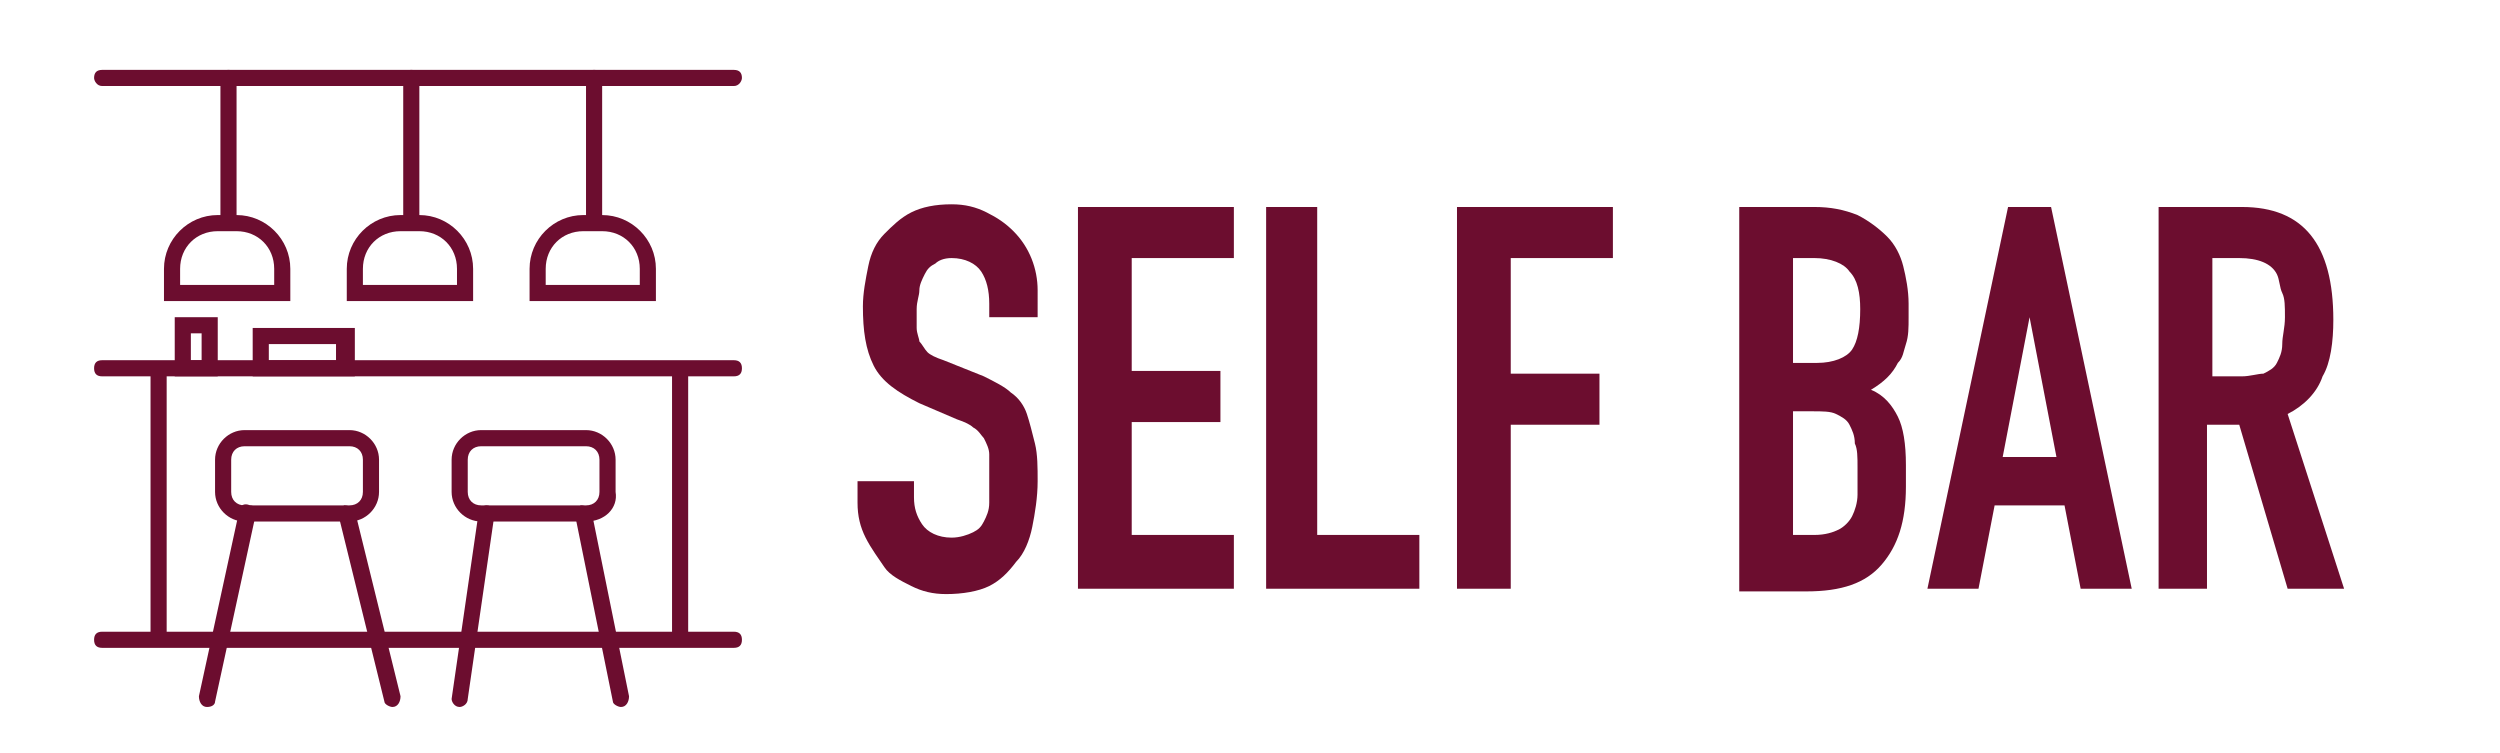 <?xml version="1.0" encoding="utf-8"?>
<!-- Generator: Adobe Illustrator 23.1.1, SVG Export Plug-In . SVG Version: 6.00 Build 0)  -->
<svg version="1.1" xmlns="http://www.w3.org/2000/svg" xmlns:xlink="http://www.w3.org/1999/xlink" x="0px" y="0px"
	 viewBox="0 0 93 28" style="enable-background:new 0 0 93 28;" xml:space="preserve">
<style type="text/css">
	.st0{fill:#6C0D2F;}
</style>
<g id="フレーム">
</g>
<g id="icon">
	<g>
		<g>
			<path class="st0" d="M27.3,14H3.8c-0.2,0-0.3-0.1-0.3-0.3c0-0.2,0.1-0.3,0.3-0.3h23.5c0.2,0,0.3,0.1,0.3,0.3
				C27.6,13.9,27.5,14,27.3,14z"/>
		</g>
		<g>
			<path class="st0" d="M27.3,24.1H3.8c-0.2,0-0.3-0.1-0.3-0.3s0.1-0.3,0.3-0.3h23.5c0.2,0,0.3,0.1,0.3,0.3S27.5,24.1,27.3,24.1z"/>
		</g>
		<g>
			<path class="st0" d="M5.9,24c-0.2,0-0.3-0.1-0.3-0.3v-9.9c0-0.2,0.1-0.3,0.3-0.3c0.2,0,0.3,0.1,0.3,0.3v9.9C6.2,23.9,6,24,5.9,24
				z"/>
		</g>
		<g>
			<path class="st0" d="M25.3,24c-0.2,0-0.3-0.1-0.3-0.3v-9.9c0-0.2,0.1-0.3,0.3-0.3c0.2,0,0.3,0.1,0.3,0.3v9.9
				C25.6,23.9,25.4,24,25.3,24z"/>
		</g>
		<g>
			<path class="st0" d="M13,19.4H9.1c-0.6,0-1.1-0.5-1.1-1.1v-1.2c0-0.6,0.5-1.1,1.1-1.1H13c0.6,0,1.1,0.5,1.1,1.1v1.2
				C14.1,18.9,13.6,19.4,13,19.4z M9.1,16.6c-0.3,0-0.5,0.2-0.5,0.5v1.2c0,0.3,0.2,0.5,0.5,0.5H13c0.3,0,0.5-0.2,0.5-0.5v-1.2
				c0-0.3-0.2-0.5-0.5-0.5H9.1z"/>
		</g>
		<g>
			<path class="st0" d="M21.8,19.4h-3.9c-0.6,0-1.1-0.5-1.1-1.1v-1.2c0-0.6,0.5-1.1,1.1-1.1h3.9c0.6,0,1.1,0.5,1.1,1.1v1.2
				C23,18.9,22.5,19.4,21.8,19.4z M17.9,16.6c-0.3,0-0.5,0.2-0.5,0.5v1.2c0,0.3,0.2,0.5,0.5,0.5h3.9c0.3,0,0.5-0.2,0.5-0.5v-1.2
				c0-0.3-0.2-0.5-0.5-0.5H17.9z"/>
		</g>
		<g>
			<path class="st0" d="M7.7,26.3C7.7,26.3,7.7,26.3,7.7,26.3c-0.2,0-0.3-0.2-0.3-0.4l1.5-6.9c0-0.2,0.2-0.3,0.4-0.2
				c0.2,0,0.3,0.2,0.2,0.4L8,26.1C8,26.2,7.9,26.3,7.7,26.3z"/>
		</g>
		<g>
			<path class="st0" d="M14.6,26.3c-0.1,0-0.3-0.1-0.3-0.2l-1.7-6.9c0-0.2,0.1-0.3,0.2-0.4c0.2,0,0.3,0.1,0.4,0.2l1.7,6.9
				C14.9,26.1,14.8,26.3,14.6,26.3C14.6,26.3,14.6,26.3,14.6,26.3z"/>
		</g>
		<g>
			<path class="st0" d="M17.1,26.3C17.1,26.3,17.1,26.3,17.1,26.3c-0.2,0-0.3-0.2-0.3-0.3l1-6.9c0-0.2,0.2-0.3,0.3-0.3
				c0.2,0,0.3,0.2,0.3,0.3l-1,6.9C17.4,26.2,17.2,26.3,17.1,26.3z"/>
		</g>
		<g>
			<path class="st0" d="M23.1,26.3c-0.1,0-0.3-0.1-0.3-0.2l-1.4-6.9c0-0.2,0.1-0.3,0.2-0.4c0.2,0,0.3,0.1,0.4,0.2l1.4,6.9
				C23.4,26.1,23.3,26.3,23.1,26.3C23.1,26.3,23.1,26.3,23.1,26.3z"/>
		</g>
		<g>
			<path class="st0" d="M27.3,3.2H3.8C3.6,3.2,3.5,3,3.5,2.9c0-0.2,0.1-0.3,0.3-0.3h23.5c0.2,0,0.3,0.1,0.3,0.3
				C27.6,3,27.5,3.2,27.3,3.2z"/>
		</g>
		<g>
			<path class="st0" d="M8.5,8.3C8.3,8.3,8.2,8.2,8.2,8V2.9c0-0.2,0.1-0.3,0.3-0.3c0.2,0,0.3,0.1,0.3,0.3V8C8.8,8.2,8.7,8.3,8.5,8.3
				z"/>
		</g>
		<g>
			<path class="st0" d="M10.9,11.2H6.1V10c0-1.1,0.9-2,2-2h0.7c1.1,0,2,0.9,2,2V11.2z M6.7,10.6h3.5V10c0-0.8-0.6-1.4-1.4-1.4H8.1
				c-0.8,0-1.4,0.6-1.4,1.4V10.6z"/>
		</g>
		<g>
			<path class="st0" d="M15.3,8.3C15.1,8.3,15,8.2,15,8V2.9c0-0.2,0.1-0.3,0.3-0.3c0.2,0,0.3,0.1,0.3,0.3V8
				C15.6,8.2,15.5,8.3,15.3,8.3z"/>
		</g>
		<g>
			<path class="st0" d="M17.7,11.2h-4.8V10c0-1.1,0.9-2,2-2h0.7c1.1,0,2,0.9,2,2V11.2z M13.5,10.6h3.5V10c0-0.8-0.6-1.4-1.4-1.4
				h-0.7c-0.8,0-1.4,0.6-1.4,1.4V10.6z"/>
		</g>
		<g>
			<path class="st0" d="M22.1,8.3c-0.2,0-0.3-0.1-0.3-0.3V2.9c0-0.2,0.1-0.3,0.3-0.3c0.2,0,0.3,0.1,0.3,0.3V8
				C22.4,8.2,22.3,8.3,22.1,8.3z"/>
		</g>
		<g>
			<path class="st0" d="M24.5,11.2h-4.8V10c0-1.1,0.9-2,2-2h0.7c1.1,0,2,0.9,2,2V11.2z M20.3,10.6h3.5V10c0-0.8-0.6-1.4-1.4-1.4
				h-0.7c-0.8,0-1.4,0.6-1.4,1.4V10.6z"/>
		</g>
		<g>
			<path class="st0" d="M8.2,14H6.5v-2.2h1.6V14z M7.1,13.4h0.4v-1H7.1V13.4z"/>
		</g>
		<g>
			<path class="st0" d="M13.1,14H9.4v-1.8h3.8V14z M10,13.4h2.5v-0.6H10V13.4z"/>
		</g>
	</g>
	<g>
		<path class="st0" d="M38.7,11.8h-1.9v-0.5c0-0.5-0.1-0.9-0.3-1.2s-0.6-0.5-1.1-0.5c-0.3,0-0.5,0.1-0.6,0.2
			c-0.2,0.1-0.3,0.2-0.4,0.4c-0.1,0.2-0.2,0.4-0.2,0.6c0,0.2-0.1,0.4-0.1,0.7c0,0.3,0,0.5,0,0.7c0,0.2,0.1,0.4,0.1,0.5
			c0.1,0.1,0.2,0.3,0.3,0.4c0.1,0.1,0.3,0.2,0.6,0.3l1.5,0.6c0.4,0.2,0.8,0.4,1,0.6c0.3,0.2,0.5,0.5,0.6,0.8
			c0.1,0.3,0.2,0.7,0.3,1.1c0.1,0.4,0.1,0.9,0.1,1.4c0,0.6-0.1,1.2-0.2,1.7c-0.1,0.5-0.3,1-0.6,1.3c-0.3,0.4-0.6,0.7-1,0.9
			s-1,0.3-1.6,0.3c-0.5,0-0.9-0.1-1.3-0.3c-0.4-0.2-0.8-0.4-1-0.7s-0.5-0.7-0.7-1.1c-0.2-0.4-0.3-0.8-0.3-1.3v-0.8H34v0.6
			c0,0.4,0.1,0.7,0.3,1s0.6,0.5,1.1,0.5c0.3,0,0.6-0.1,0.8-0.2s0.3-0.2,0.4-0.4c0.1-0.2,0.2-0.4,0.2-0.7c0-0.3,0-0.6,0-0.9
			c0-0.4,0-0.7,0-0.9c0-0.2-0.1-0.4-0.2-0.6c-0.1-0.1-0.2-0.3-0.4-0.4c-0.1-0.1-0.3-0.2-0.6-0.3l-1.4-0.6c-0.8-0.4-1.4-0.8-1.7-1.4
			c-0.3-0.6-0.4-1.3-0.4-2.2c0-0.5,0.1-1,0.2-1.5c0.1-0.5,0.3-0.9,0.6-1.2c0.3-0.3,0.6-0.6,1-0.8s0.9-0.3,1.5-0.3
			c0.5,0,0.9,0.1,1.3,0.3c0.4,0.2,0.7,0.4,1,0.7c0.6,0.6,0.9,1.4,0.9,2.2V11.8z"/>
		<path class="st0" d="M40.1,21.9V7.7h5.8v1.9h-3.8v4.2h3.3v1.9h-3.3v4.2h3.8v2H40.1z"/>
		<path class="st0" d="M47.1,21.9V7.7h1.9v12.2h3.8v2H47.1z"/>
		<path class="st0" d="M54.2,21.9V7.7h5.8v1.9h-3.8v4.3h3.3v1.9h-3.3v6.1H54.2z"/>
		<path class="st0" d="M64.7,21.9V7.7h2.8c0.6,0,1.1,0.1,1.6,0.3c0.4,0.2,0.8,0.5,1.1,0.8c0.3,0.3,0.5,0.7,0.6,1.1
			c0.1,0.4,0.2,0.9,0.2,1.4v0.5c0,0.4,0,0.7-0.1,1c-0.1,0.3-0.1,0.5-0.3,0.7c-0.2,0.4-0.5,0.7-1,1c0.5,0.2,0.8,0.6,1,1
			c0.2,0.4,0.3,1,0.3,1.8v0.8c0,1.3-0.3,2.2-0.9,2.9s-1.5,1-2.8,1H64.7z M66.7,9.6v3.9h0.9c0.6,0,1.1-0.2,1.3-0.5
			c0.2-0.3,0.3-0.8,0.3-1.5c0-0.6-0.1-1.1-0.4-1.4c-0.2-0.3-0.7-0.5-1.3-0.5H66.7z M66.7,15.3v4.6h0.8c0.4,0,0.7-0.1,0.9-0.2
			c0.2-0.1,0.4-0.3,0.5-0.5c0.1-0.2,0.2-0.5,0.2-0.8c0-0.3,0-0.6,0-1c0-0.4,0-0.7-0.1-0.9c0-0.3-0.1-0.5-0.2-0.7
			c-0.1-0.2-0.3-0.3-0.5-0.4c-0.2-0.1-0.5-0.1-0.9-0.1H66.7z"/>
		<path class="st0" d="M71.7,21.9l3-14.2h1.6l3,14.2h-1.9l-0.6-3.1h-2.6l-0.6,3.1H71.7z M76.5,17l-1-5.2h0l-1,5.2H76.5z"/>
		<path class="st0" d="M80.3,21.9V7.7h3.1c2.3,0,3.4,1.4,3.4,4.2c0,0.8-0.1,1.6-0.4,2.1c-0.2,0.6-0.7,1.1-1.3,1.4l2.1,6.5h-2.1
			l-1.8-6.1h-1.2v6.1H80.3z M82.3,9.6v4.4h1.1c0.3,0,0.6-0.1,0.8-0.1c0.2-0.1,0.4-0.2,0.5-0.4c0.1-0.2,0.2-0.4,0.2-0.7
			s0.1-0.6,0.1-1s0-0.7-0.1-0.9s-0.1-0.5-0.2-0.7c-0.2-0.4-0.7-0.6-1.4-0.6H82.3z"/>
	</g>
</g>
</svg>
